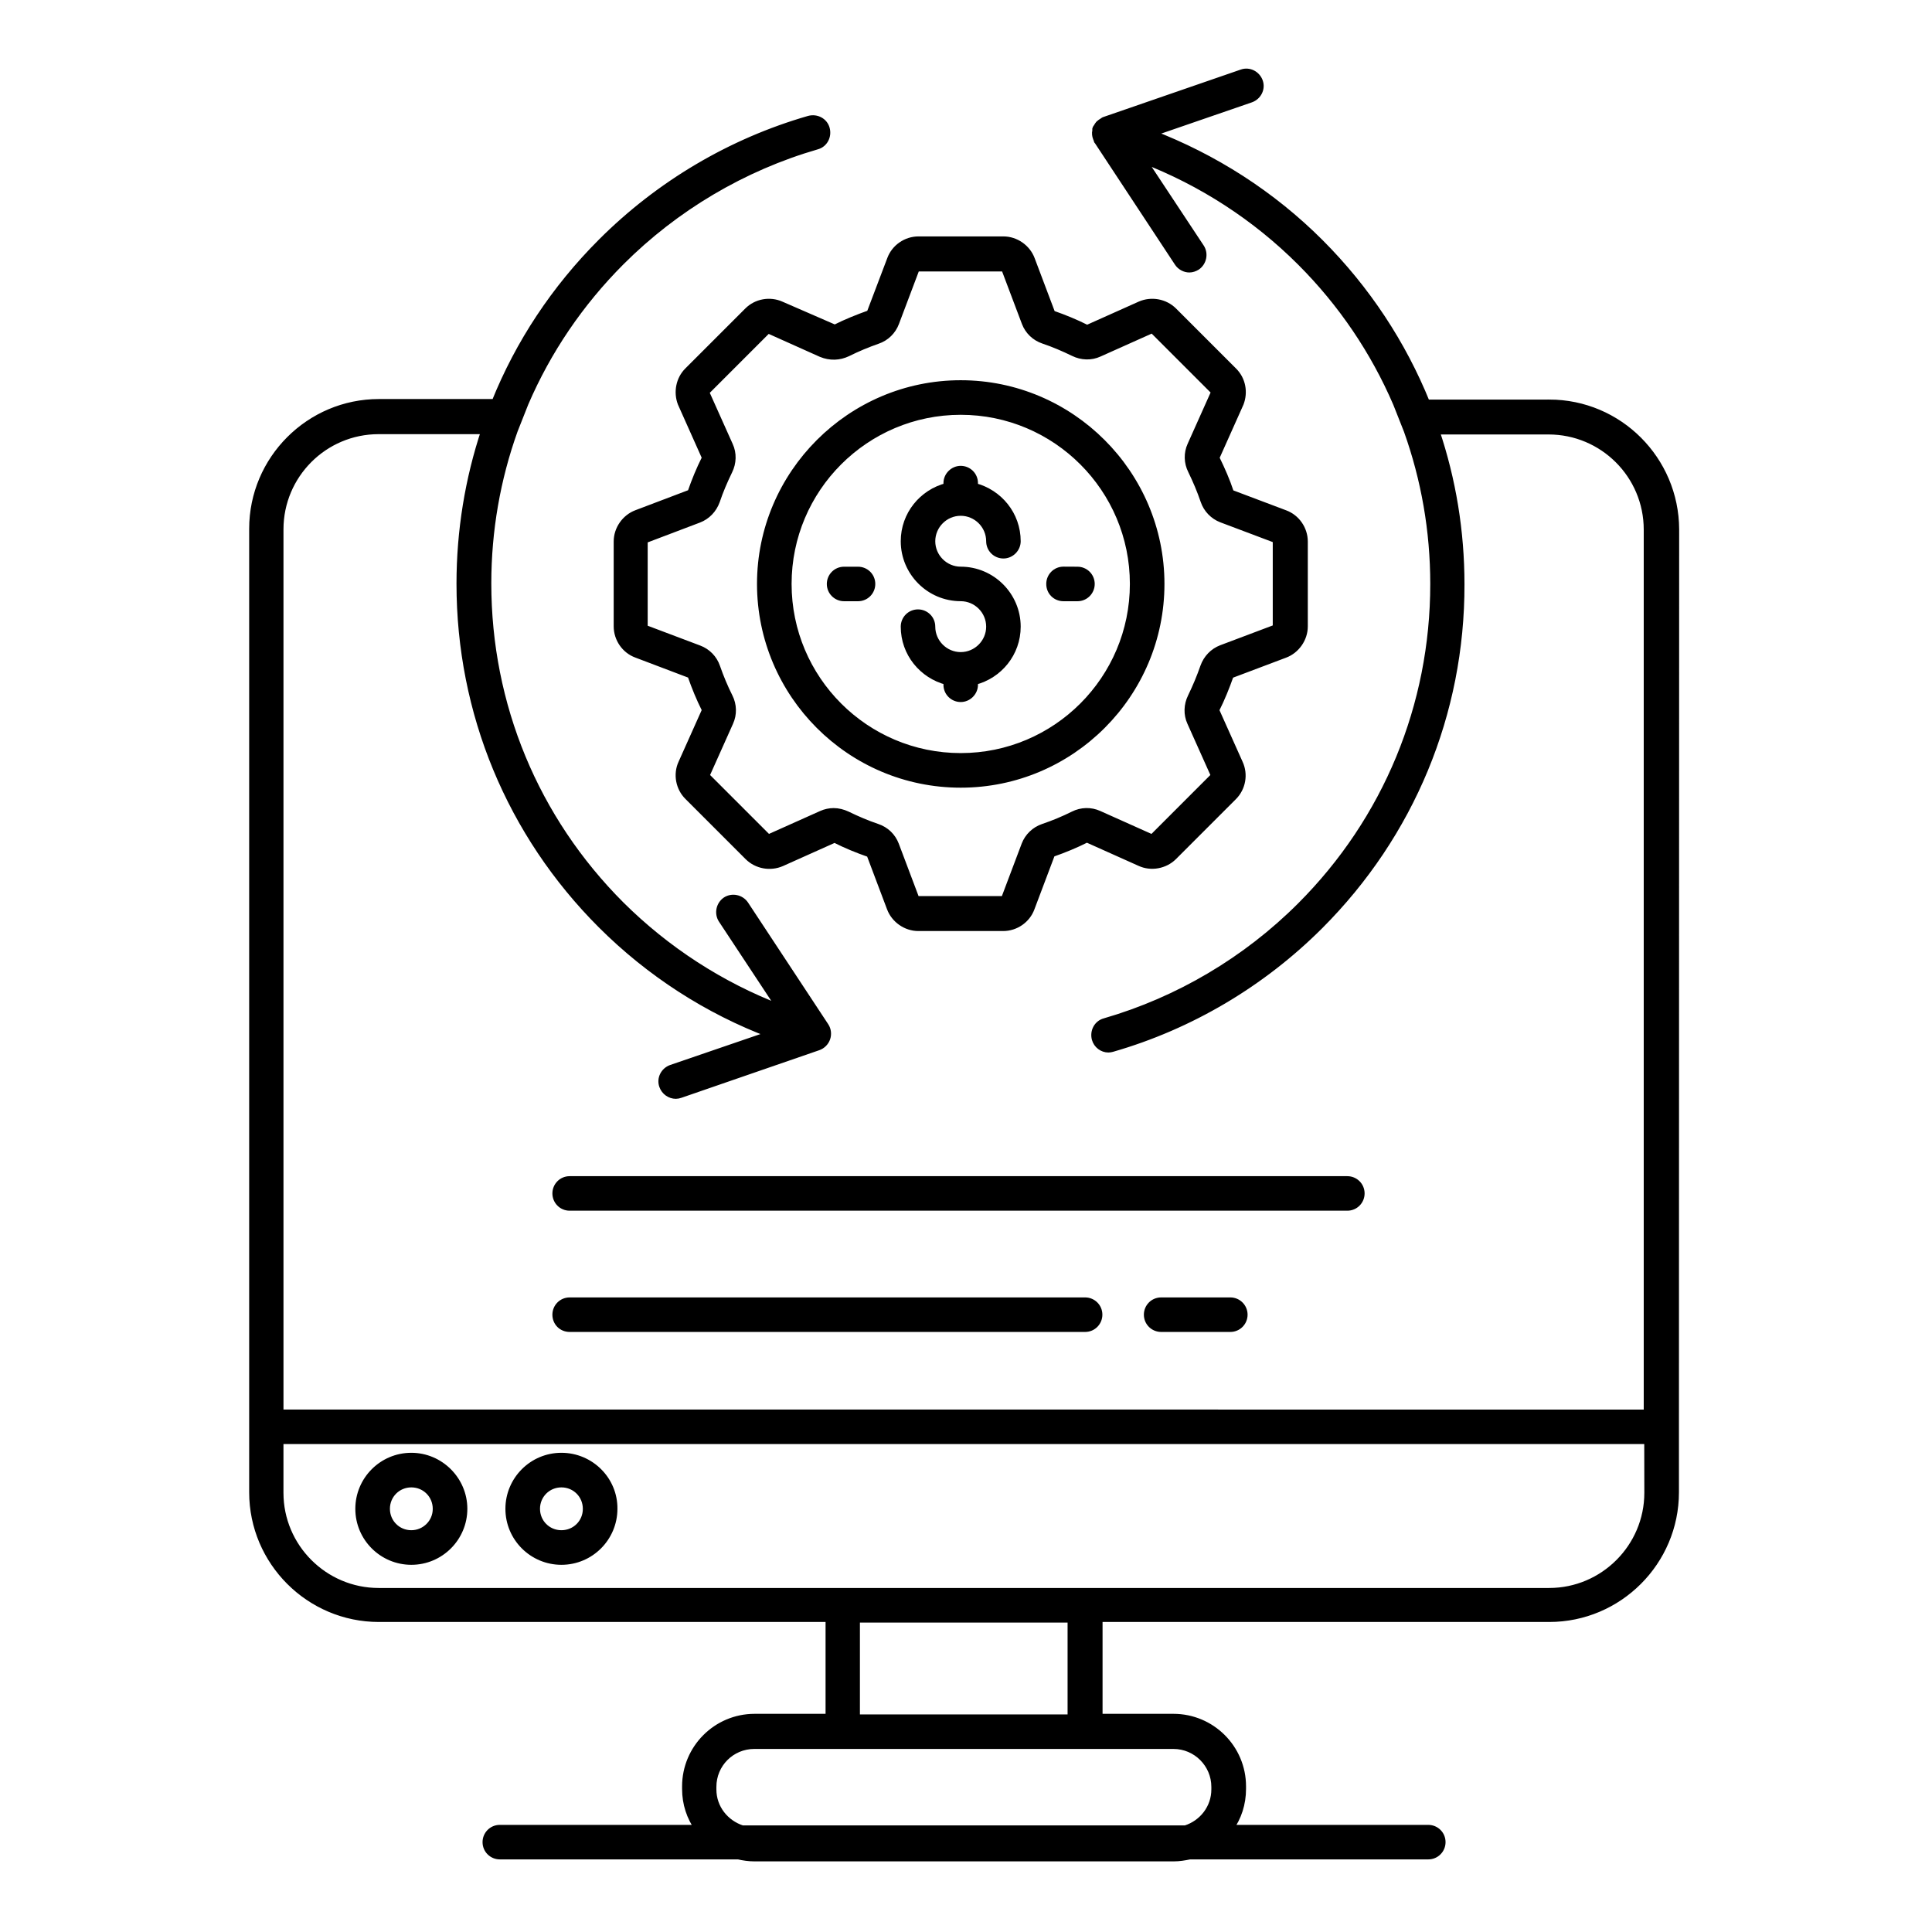 <svg width="107" height="107" viewBox="0 0 107 107" fill="none" xmlns="http://www.w3.org/2000/svg">
<path d="M41.418 17.227L38.093 20.552C37.638 21.007 37.496 21.718 37.732 22.332L39.056 25.295C39.073 25.344 39.056 25.389 39.056 25.405C38.756 26.002 38.504 26.62 38.284 27.25C38.268 27.266 38.252 27.315 38.207 27.327L35.26 28.445C34.63 28.681 34.188 29.311 34.188 29.989V34.688C34.188 35.367 34.614 35.996 35.26 36.232L38.207 37.35C38.24 37.366 38.272 37.399 38.284 37.427C38.504 38.057 38.756 38.671 39.056 39.272C39.073 39.288 39.089 39.337 39.056 39.382L37.764 42.268C37.48 42.881 37.622 43.637 38.109 44.113L41.434 47.438C41.922 47.925 42.666 48.051 43.279 47.783L46.165 46.49C46.214 46.474 46.258 46.49 46.275 46.49C46.872 46.791 47.49 47.043 48.12 47.263C48.136 47.263 48.185 47.295 48.197 47.328L49.315 50.291C49.551 50.921 50.181 51.364 50.859 51.364H55.558C56.236 51.364 56.866 50.937 57.102 50.291L58.22 47.328C58.236 47.279 58.285 47.263 58.297 47.251C58.927 47.031 59.541 46.779 60.142 46.478C60.158 46.462 60.207 46.446 60.252 46.478L63.138 47.771C63.751 48.055 64.507 47.913 64.983 47.442L68.308 44.117C68.795 43.629 68.921 42.885 68.637 42.272L67.344 39.386C67.328 39.337 67.344 39.293 67.344 39.276C67.645 38.679 67.897 38.045 68.116 37.431C68.116 37.415 68.149 37.366 68.194 37.354L71.157 36.236C71.787 36.001 72.23 35.37 72.23 34.692V29.993C72.23 29.315 71.803 28.685 71.157 28.449L68.194 27.331C68.145 27.315 68.129 27.266 68.129 27.254C67.925 26.64 67.657 26.023 67.356 25.409C67.34 25.393 67.324 25.344 67.356 25.299L68.681 22.336C68.917 21.722 68.791 21.027 68.32 20.556L64.995 17.231C64.507 16.744 63.764 16.618 63.15 16.886L60.264 18.178C60.215 18.195 60.187 18.178 60.154 18.178C59.557 17.878 58.939 17.626 58.309 17.406C58.26 17.39 58.244 17.357 58.232 17.329L57.114 14.366C56.879 13.736 56.249 13.293 55.57 13.293H50.871C50.193 13.293 49.563 13.72 49.327 14.366L48.209 17.312C48.193 17.345 48.16 17.378 48.132 17.39C47.518 17.609 46.888 17.861 46.287 18.162C46.254 18.178 46.222 18.195 46.177 18.162L43.263 16.894C42.633 16.609 41.889 16.752 41.418 17.227ZM46.937 19.544C47.474 19.276 48.043 19.04 48.592 18.849C49.063 18.691 49.429 18.329 49.599 17.873L50.717 14.911C50.733 14.862 50.782 14.833 50.843 14.833H55.541C55.59 14.833 55.651 14.866 55.667 14.911L56.785 17.873C56.96 18.329 57.322 18.678 57.793 18.837C58.362 19.028 58.911 19.264 59.464 19.532C59.907 19.751 60.427 19.767 60.866 19.564L63.752 18.272C63.8 18.256 63.861 18.256 63.894 18.304L67.219 21.629C67.251 21.662 67.267 21.723 67.251 21.771L65.959 24.657C65.755 25.1 65.767 25.62 65.991 26.059C66.259 26.612 66.495 27.165 66.686 27.73C66.844 28.201 67.206 28.567 67.649 28.738L70.612 29.855C70.661 29.872 70.689 29.92 70.689 29.981V34.68C70.689 34.728 70.657 34.789 70.612 34.806L67.649 35.923C67.194 36.098 66.844 36.46 66.674 36.931C66.483 37.484 66.247 38.049 65.979 38.602C65.759 39.045 65.743 39.565 65.946 40.004L67.239 42.89C67.255 42.938 67.255 42.999 67.206 43.032L63.882 46.357C63.849 46.389 63.788 46.405 63.739 46.389L60.854 45.097C60.411 44.893 59.891 44.906 59.452 45.129C58.915 45.397 58.346 45.633 57.781 45.824C57.309 45.983 56.944 46.344 56.773 46.787L55.655 49.75C55.639 49.799 55.59 49.828 55.529 49.828H50.831C50.782 49.828 50.721 49.795 50.705 49.75L49.587 46.787C49.413 46.332 49.051 45.983 48.579 45.824C48.01 45.633 47.462 45.397 46.909 45.129C46.673 45.019 46.421 44.954 46.169 44.954C45.95 44.954 45.714 45.003 45.507 45.097L42.621 46.389C42.572 46.422 42.511 46.405 42.479 46.357L39.154 43.032C39.122 42.999 39.105 42.938 39.122 42.89L40.414 40.004C40.617 39.561 40.605 39.041 40.382 38.602C40.113 38.065 39.877 37.496 39.687 36.948C39.528 36.476 39.166 36.11 38.711 35.94L35.748 34.822C35.699 34.806 35.671 34.757 35.671 34.696V29.998C35.671 29.933 35.703 29.888 35.748 29.872L38.695 28.754C39.15 28.579 39.499 28.217 39.67 27.746C39.861 27.177 40.097 26.628 40.365 26.076C40.585 25.633 40.601 25.112 40.398 24.673L39.105 21.788C39.089 21.739 39.089 21.678 39.138 21.645L42.462 18.321C42.511 18.272 42.556 18.272 42.605 18.288L45.49 19.581C45.974 19.78 46.478 19.764 46.937 19.544Z" fill="black" stroke="black" stroke-width="0.4"/>
<path d="M85.797 22.329H79.001C77.676 19.049 75.689 16.021 73.104 13.436C70.438 10.77 67.239 8.722 63.739 7.384L69.271 5.478C69.665 5.336 69.885 4.909 69.743 4.515C69.6 4.121 69.174 3.901 68.779 4.043L61.151 6.677C61.134 6.677 61.118 6.71 61.102 6.71C61.053 6.742 61.008 6.775 60.959 6.803C60.911 6.836 60.882 6.868 60.85 6.897C60.817 6.929 60.801 6.974 60.773 7.023C60.74 7.071 60.708 7.1 60.695 7.149V7.181V7.246C60.663 7.372 60.679 7.514 60.728 7.64C60.744 7.689 60.76 7.734 60.777 7.766C60.777 7.783 60.777 7.799 60.793 7.799L65.239 14.546C65.382 14.765 65.633 14.891 65.869 14.891C66.011 14.891 66.154 14.842 66.28 14.765C66.625 14.53 66.723 14.054 66.499 13.709L63.268 8.823C66.548 10.083 69.543 12.022 72.035 14.513C74.319 16.797 76.103 19.448 77.347 22.333L77.945 23.845C78.908 26.54 79.412 29.393 79.412 32.344C79.412 39.074 76.794 45.414 72.035 50.174C69.023 53.186 65.272 55.409 61.187 56.592C60.776 56.702 60.557 57.129 60.667 57.539C60.76 57.868 61.061 58.092 61.39 58.092C61.455 58.092 61.532 58.075 61.593 58.059C65.914 56.816 69.885 54.466 73.088 51.264C78.132 46.22 80.924 39.501 80.907 32.36C80.907 29.43 80.436 26.573 79.522 23.862H85.764C88.776 23.862 91.235 26.304 91.235 29.332V78.267L15.5 78.263V29.316C15.5 26.304 17.942 23.845 20.97 23.845H26.851C25.953 26.54 25.482 29.409 25.482 32.327C25.482 39.468 28.258 46.171 33.301 51.214C35.968 53.88 39.183 55.961 42.698 57.282L37.179 59.172C36.785 59.314 36.565 59.741 36.707 60.135C36.817 60.452 37.118 60.656 37.431 60.656C37.508 60.656 37.589 60.639 37.683 60.607L45.312 57.973C45.531 57.896 45.706 57.721 45.783 57.502C45.86 57.282 45.832 57.03 45.706 56.839L41.259 50.092C41.024 49.747 40.548 49.649 40.203 49.873C39.857 50.109 39.76 50.584 39.983 50.93L43.231 55.848C39.934 54.588 36.911 52.633 34.387 50.125C29.627 45.366 27.01 39.042 27.01 32.311C27.01 29.381 27.514 26.511 28.477 23.829L29.075 22.317C30.318 19.431 32.103 16.785 34.387 14.497C37.398 11.485 41.15 9.262 45.235 8.079C45.645 7.97 45.865 7.543 45.755 7.132C45.645 6.722 45.218 6.502 44.808 6.612C40.488 7.856 36.517 10.205 33.314 13.408C30.729 15.992 28.741 19.004 27.416 22.3H20.983C17.138 22.3 14 25.438 14 29.283V82.648C14 86.493 17.138 89.63 20.983 89.63H45.922V95.117H41.792C39.679 95.117 37.976 96.837 37.976 98.934V99.076C37.976 99.897 38.228 100.637 38.671 101.267H27.681C27.255 101.267 26.925 101.612 26.925 102.023C26.925 102.45 27.271 102.779 27.681 102.779H40.89C41.175 102.844 41.475 102.889 41.788 102.889H64.996C65.313 102.889 65.594 102.84 65.894 102.779H79.103C79.53 102.779 79.859 102.433 79.859 102.023C79.859 101.596 79.514 101.267 79.103 101.267H68.114C68.557 100.653 68.809 99.897 68.809 99.076V98.934C68.809 96.82 67.09 95.117 64.992 95.117H60.863V89.63H85.802C89.647 89.63 92.785 86.493 92.785 82.648V78.99V78.974L92.797 29.315C92.781 25.466 89.659 22.328 85.798 22.328L85.797 22.329ZM64.987 96.662C66.263 96.662 67.288 97.702 67.288 98.962V99.104C67.288 100.129 66.609 100.994 65.662 101.295H41.102C40.171 100.994 39.476 100.145 39.476 99.104V98.962C39.476 97.686 40.5 96.662 41.776 96.662H64.987ZM47.425 95.15V89.663H59.326V95.15H47.425ZM91.268 82.677C91.268 85.688 88.809 88.147 85.797 88.147H20.97C17.958 88.147 15.499 85.688 15.499 82.677V79.775H91.263L91.268 82.677Z" fill="black" stroke="black" stroke-width="0.4"/>
<path d="M53.208 43.424C59.325 43.424 64.291 38.441 64.291 32.341C64.291 26.24 59.308 21.258 53.208 21.258C47.108 21.258 42.125 26.241 42.125 32.341C42.129 38.446 47.092 43.424 53.208 43.424ZM53.208 22.773C58.488 22.773 62.776 27.061 62.776 32.34C62.776 37.62 58.488 41.908 53.208 41.908C47.929 41.908 43.641 37.62 43.641 32.34C43.641 27.061 47.929 22.773 53.208 22.773Z" fill="black" stroke="black" stroke-width="0.4"/>
<path d="M53.207 36.315C52.325 36.315 51.598 35.592 51.598 34.706C51.598 34.279 51.252 33.95 50.842 33.95C50.415 33.95 50.086 34.295 50.086 34.706C50.086 36.173 51.094 37.384 52.451 37.734V37.925C52.451 38.352 52.797 38.681 53.207 38.681C53.618 38.681 53.963 38.336 53.963 37.925V37.734C55.321 37.389 56.329 36.173 56.329 34.706C56.329 32.987 54.926 31.584 53.207 31.584C52.325 31.584 51.598 30.861 51.598 29.975C51.598 29.093 52.321 28.366 53.207 28.366C54.089 28.366 54.817 29.089 54.817 29.975C54.817 30.402 55.162 30.731 55.573 30.731C55.983 30.731 56.329 30.386 56.329 29.975C56.329 28.508 55.321 27.297 53.963 26.947V26.756C53.963 26.329 53.618 26 53.207 26C52.797 26 52.451 26.346 52.451 26.756V26.947C51.094 27.293 50.086 28.508 50.086 29.975C50.086 31.694 51.488 33.096 53.207 33.096C54.089 33.096 54.817 33.82 54.817 34.706C54.817 35.588 54.093 36.315 53.207 36.315Z" fill="black" stroke="black" stroke-width="0.4"/>
<path d="M58.901 33.098H59.673C60.099 33.098 60.429 32.753 60.429 32.342C60.429 31.915 60.083 31.586 59.673 31.586L58.901 31.582C58.474 31.582 58.145 31.927 58.145 32.338C58.141 32.765 58.474 33.098 58.901 33.098Z" fill="black" stroke="black" stroke-width="0.4"/>
<path d="M47.52 33.098C47.947 33.098 48.276 32.752 48.276 32.342C48.276 31.915 47.931 31.586 47.52 31.586H46.748C46.321 31.586 45.992 31.931 45.992 32.342C45.992 32.769 46.338 33.098 46.748 33.098H47.52Z" fill="black" stroke="black" stroke-width="0.4"/>
<path d="M31.549 66.852H74.62C75.046 66.852 75.376 66.506 75.376 66.096C75.376 65.669 75.03 65.34 74.62 65.34H31.549C31.122 65.34 30.793 65.685 30.793 66.096C30.793 66.506 31.122 66.852 31.549 66.852Z" fill="black" stroke="black" stroke-width="0.4"/>
<path d="M68.139 72.055H64.307C63.88 72.055 63.551 72.4 63.551 72.811C63.551 73.237 63.896 73.567 64.307 73.567H68.139C68.566 73.567 68.895 73.221 68.895 72.811C68.895 72.4 68.562 72.055 68.139 72.055Z" fill="black" stroke="black" stroke-width="0.4"/>
<path d="M31.549 73.567H60.098C60.524 73.567 60.853 73.221 60.853 72.811C60.853 72.384 60.508 72.055 60.098 72.055H31.549C31.122 72.055 30.793 72.4 30.793 72.811C30.793 73.237 31.122 73.567 31.549 73.567Z" fill="black" stroke="black" stroke-width="0.4"/>
<path d="M22.781 80.66C21.171 80.66 19.879 81.969 19.879 83.562C19.879 85.172 21.188 86.464 22.781 86.464C24.39 86.464 25.683 85.155 25.683 83.562C25.683 81.969 24.374 80.66 22.781 80.66ZM22.781 84.948C22.009 84.948 21.395 84.334 21.395 83.562C21.395 82.79 22.009 82.176 22.781 82.176C23.553 82.176 24.167 82.79 24.167 83.562C24.171 84.334 23.537 84.948 22.781 84.948Z" fill="black" stroke="black" stroke-width="0.4"/>
<path d="M31.093 80.66C29.484 80.66 28.191 81.969 28.191 83.562C28.191 85.172 29.5 86.464 31.093 86.464C32.703 86.464 33.995 85.155 33.995 83.562C34.012 81.969 32.703 80.66 31.093 80.66ZM31.093 84.948C30.321 84.948 29.707 84.334 29.707 83.562C29.707 82.79 30.321 82.176 31.093 82.176C31.866 82.176 32.479 82.79 32.479 83.562C32.483 84.334 31.866 84.948 31.093 84.948Z" fill="black" stroke="black" stroke-width="0.4"/>
</svg>
